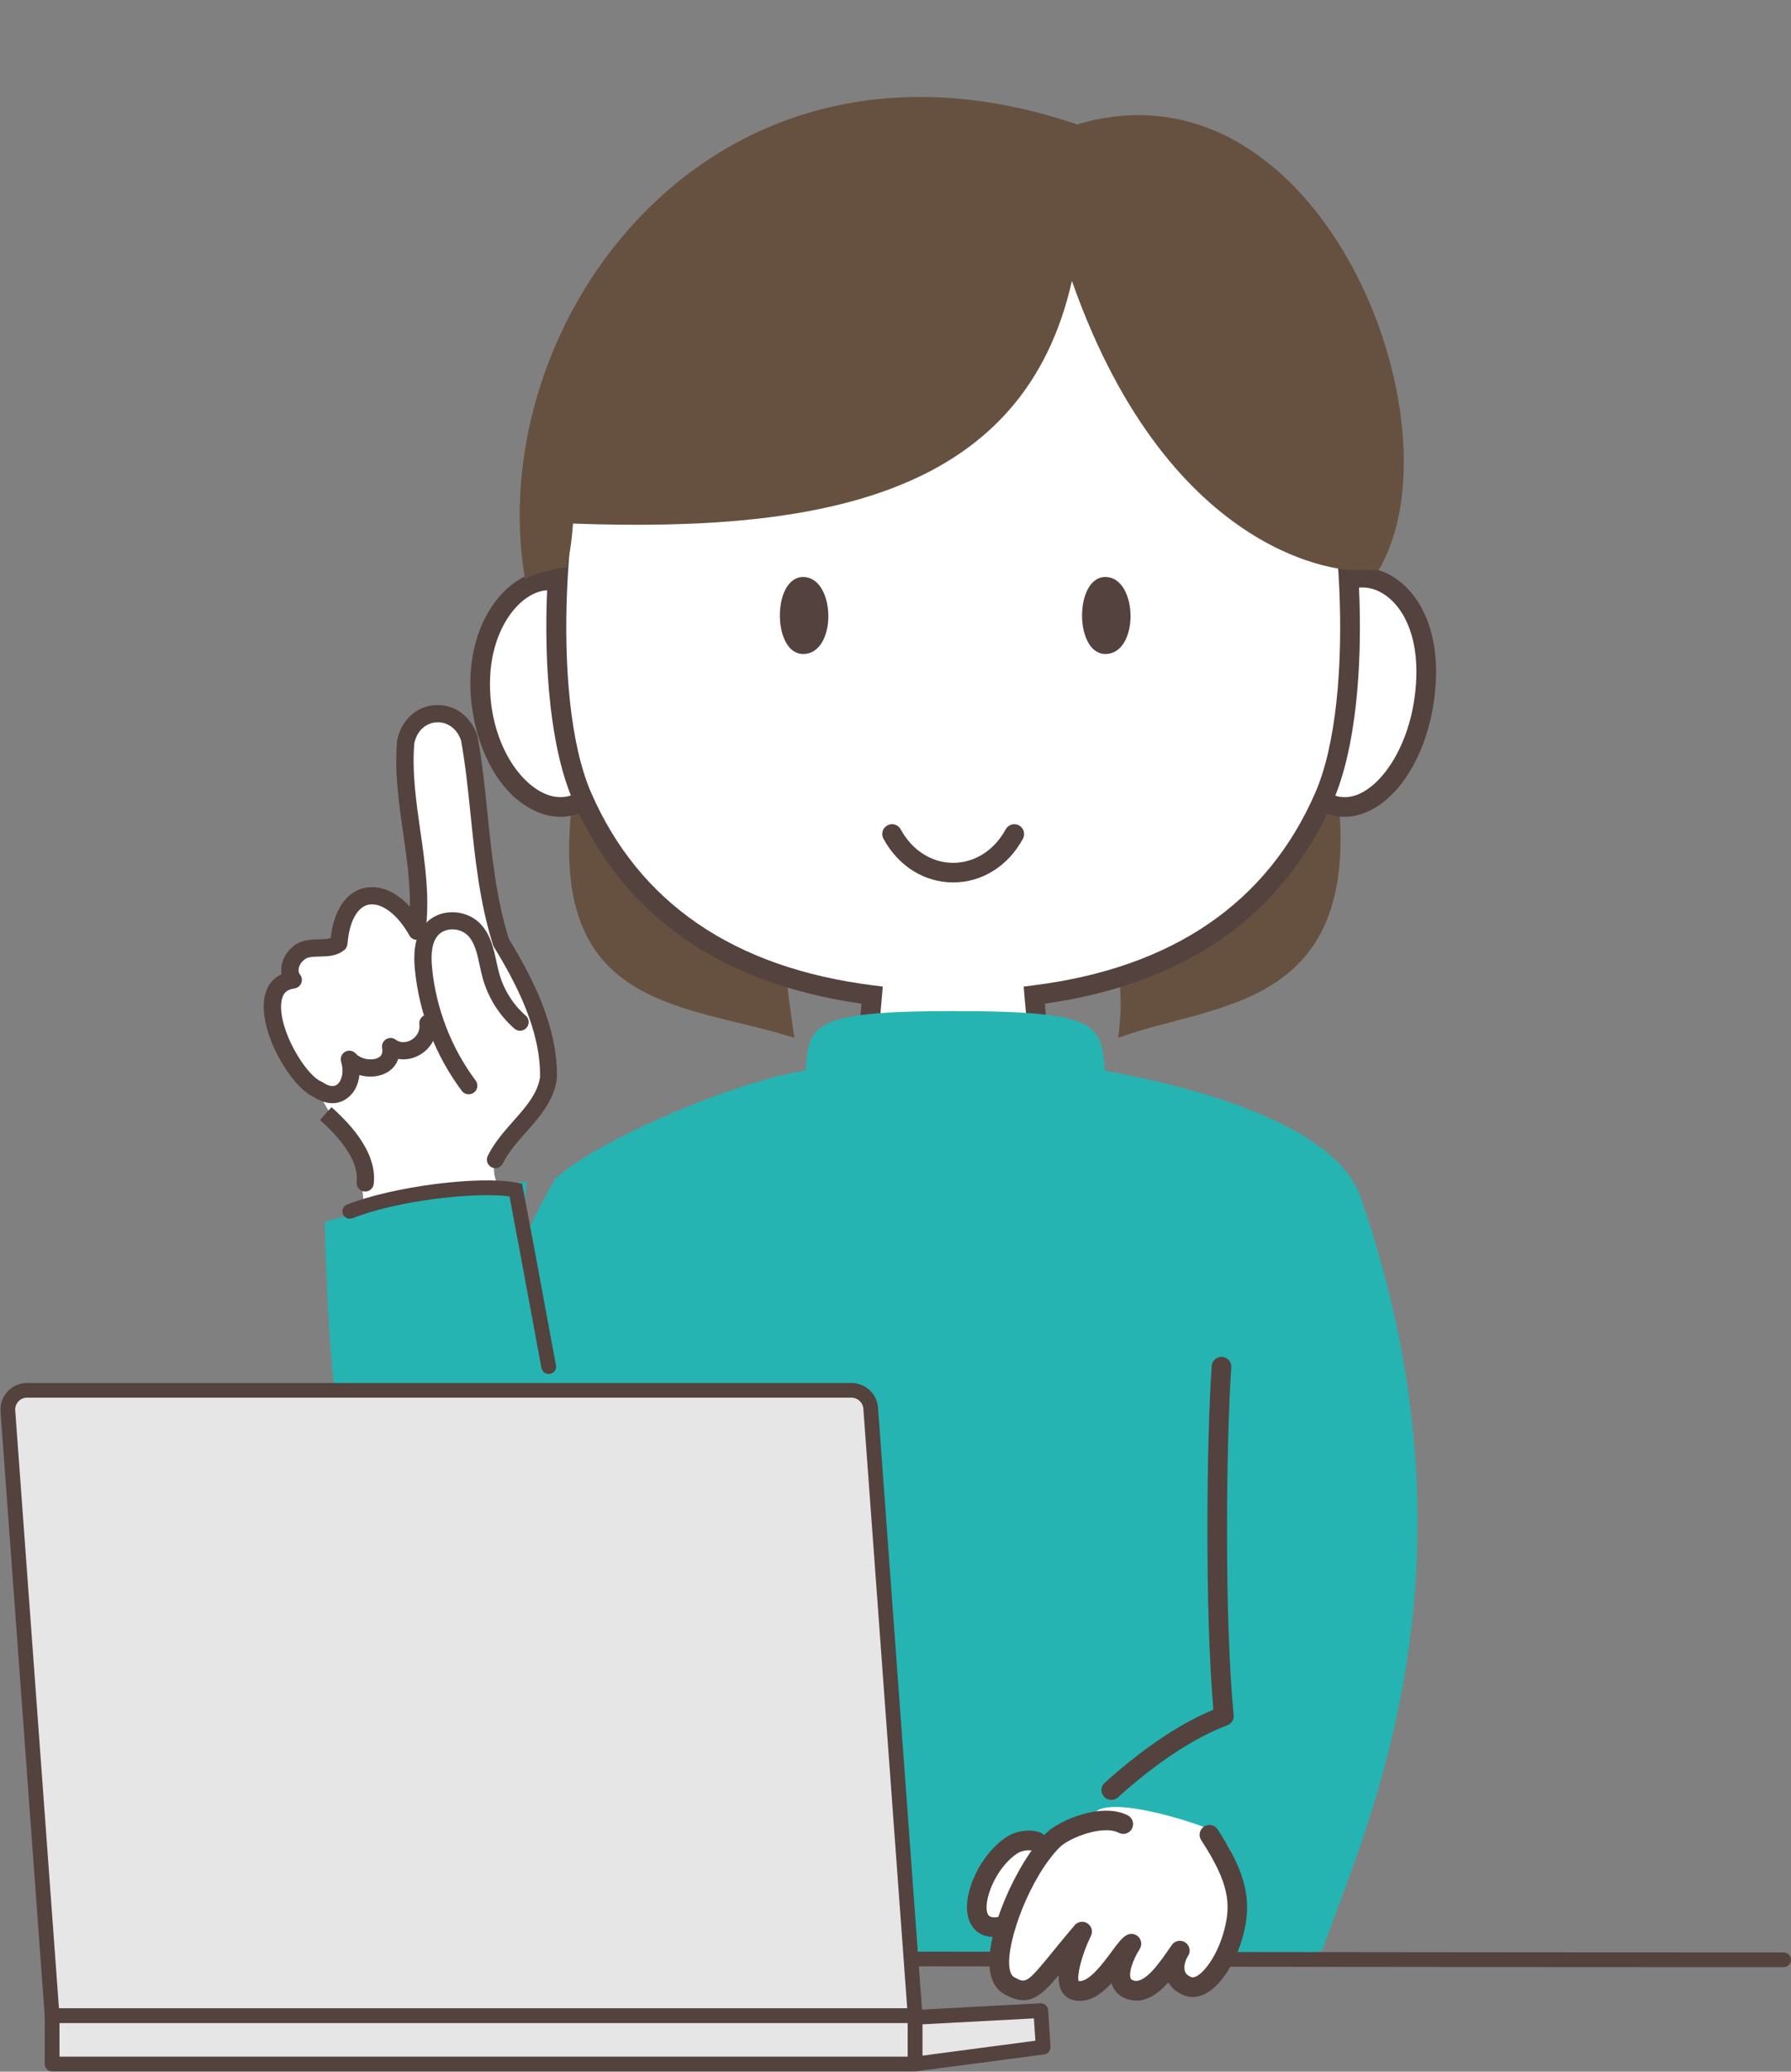 <?xml version="1.0" encoding="UTF-8" standalone="no"?><svg xmlns="http://www.w3.org/2000/svg" xmlns:xlink="http://www.w3.org/1999/xlink" fill="#000000" height="421.9" preserveAspectRatio="xMidYMid meet" version="1" viewBox="67.5 27.8 364.9 421.9" width="364.9" zoomAndPan="magnify"><rect x="67.5" y="27.8" width="364.9" height="421.9" fill="#808080" stroke="none"/><g id="change1_1"><path d="m184.76,186.52c-7.84,47.24,21.22,45.26,44.58,52.63-1.37-9.43-1.57-11.36-2.53-22.04-19.39-15.63-33.92-24.78-42.05-30.59Z" fill="#665140"/></g><g id="change1_2"><path d="m339.7,186.52c6.71,47.24-24.37,45.26-44.37,52.63,1.17-9.43-.21-8.77.62-19.45,16.6-15.63,36.8-27.37,43.76-33.18Z" fill="#665140"/></g><g id="change2_1"><path d="m336.78,152.14c4.13-12.4,22.04-7.47,21.29,13.75-.71,19.93-15.16,33.7-24.3,21.89-2.12-2.75-3.34-16.56,3.01-35.63Z" fill="#ffffff"/></g><g id="change3_1"><path d="m341.46,194.15c-3.44,0-6.66-1.76-9.28-5.16-2.87-3.71-3.52-18.8,2.7-37.49,1.93-5.79,6.71-8.89,12.19-7.9,6.6,1.19,13.48,8.69,12.99,22.35-.48,13.34-6.88,24.96-15.23,27.65-1.14.37-2.27.55-3.37.55Zm3.67-46.72c-2.92,0-5.33,1.96-6.46,5.34h0c-6.23,18.7-4.9,31.74-3.33,33.78,2.42,3.14,5.2,4.23,8.26,3.25,5.77-1.85,12-11.33,12.46-23.98.4-11.28-4.75-17.37-9.7-18.27-.42-.08-.83-.11-1.23-.11Z" fill="#54423e"/></g><g id="change2_2"><path d="m186.63,152.14c-4.13-12.4-20.62-5.1-21.29,13.75-.7,19.93,15.16,33.7,24.3,21.89,2.12-2.75,3.34-16.56-3.01-35.63Z" fill="#ffffff"/></g><g id="change3_2"><path d="m181.7,194.15c-1.32,0-2.67-.24-4.02-.73-9.82-3.55-14.71-16.87-14.33-27.6.45-12.81,7.81-20.75,14.51-21.71,4.84-.7,8.92,2.14,10.67,7.4h0c6.22,18.69,5.56,33.78,2.7,37.49-2.61,3.38-5.95,5.15-9.52,5.15Zm-2.41-46.15c-.28,0-.57.02-.86.06-5.16.74-10.72,7.64-11.08,17.89-.42,12.04,5.61,21.5,11.69,23.7,3.39,1.22,6.51.15,9.02-3.1,1.58-2.04,2.9-15.08-3.33-33.78-1.03-3.11-2.95-4.77-5.44-4.77Z" fill="#54423e"/></g><g id="change2_3"><path d="m334.39,104.44c-14.21-33.94-42.64-48.45-72.68-48.34-30.04-.11-58.48,14.39-72.68,48.34-8.43,20.13-11.94,64.92-2.91,85.62,12.57,28.83,37.87,37.75,59.08,40.4l-2.48,28.31h37.99l-2.48-28.31c21.21-2.65,46.51-11.58,59.08-40.4,9.03-20.7,5.51-65.49-2.91-85.62Z" fill="#ffffff"/></g><g id="change3_3"><path d="m282.88,260.78h-42.36l2.5-28.58c-28.81-4.08-48.58-17.98-58.76-41.33-9.07-20.8-5.93-66.09,2.9-87.19,13.19-31.52,40.22-49.56,74.18-49.56.24,0,.48,0,.71,0,33.95,0,60.97,18.05,74.17,49.56h0c8.83,21.11,11.97,66.39,2.9,87.19-10.18,23.35-29.94,37.25-58.75,41.33l2.5,28.58Zm-37.99-4h33.63l-2.46-28.06,1.91-.24c28.35-3.54,47.7-16.74,57.5-39.22,8.48-19.44,5.54-63.83-2.92-84.05h0c-12.54-29.95-38.22-47.11-70.49-47.11h-.68c-32.29,0-57.97,17.15-70.51,47.11-8.46,20.22-11.4,64.61-2.92,84.05,9.8,22.48,29.14,35.67,57.5,39.22l1.91.24-2.46,28.06Z" fill="#54423e"/></g><g id="change3_4"><path d="m261.7,207.51h0c-5.87,0-11.19-3.33-14.21-8.91-.53-.97-.17-2.19.81-2.71.97-.53,2.19-.16,2.71.81,2.31,4.27,6.31,6.82,10.69,6.82,4.38,0,8.38-2.55,10.7-6.82.53-.97,1.74-1.33,2.71-.81.97.53,1.33,1.74.81,2.71-3.03,5.58-8.34,8.91-14.21,8.91Z" fill="#54423e"/></g><g id="change3_5"><path d="m292.69,145.31c6.71,0,7.01,15.68,0,15.68-6.32-.05-6.29-15.68,0-15.68Z" fill="#54423e"/></g><g id="change3_6"><path d="m231.12,145.31c6.71,0,7.01,15.68,0,15.68-6.32-.05-6.29-15.68,0-15.68Z" fill="#54423e"/></g><g id="change1_3"><path d="m348.38,143.9c17.61-29.63-11.86-105.56-61.42-90.76-74.55-25.34-121.58,40.62-112.45,92.82-.36-.75,5.84-2.46,8.44-2.59.48-2.31.95-4.26,1.3-8.94,51.92,1.9,91.95-6.34,101.64-49.42,20.42,58.02,56.76,58.86,56.76,58.86l5.73.03Z" fill="#665140"/></g><g id="change4_1"><path d="m262.11,233.72c29.44,0,29.73,2.74,30.5,12.12,37.51,6.94,49.3,17.71,52.07,25.68,26.48,76.28.62,129.18-7.77,153.48-.79,2.28-184.19,1.74-184.19,1.74,0,0-4.58-104.82,27.99-158.95,8.98-8.11,37.15-19.96,50.91-21.96.77-9.39,1.05-12.12,30.5-12.12Z" fill="#25b4b2"/></g><g id="change2_4"><path d="m141.55,274.03c.21-10-5.25-16.28-9.14-23.6-5.75-3.02-14.79-21.77-5.15-23.08-1.26-1.49-.63-3.99.87-5.21,2.25-2.32,6.2-.36,8.43-2.23,1.05-12.59,10.41-12.36,15.9-2.44,1.75-12.75-3.42-25.88-2.26-38.62,1.56-7.21,10.56-7.72,12.94-.71,2.49,13.73,2.16,27.85,6.49,41.61,5,8.18,9.85,17.74,9.65,27.59-.97,6.7-7.87,10.59-11.1,17.32-.22,1.77.16,3.61,1.07,5.13" fill="#ffffff"/></g><g id="change3_7"><path d="m168.45,265.71c-.26,0-.52-.06-.77-.18-.87-.43-1.23-1.47-.8-2.34,1.32-2.68,3.29-4.91,5.2-7.07,2.53-2.85,4.92-5.55,5.45-8.94.15-9.65-4.94-19.24-9.4-26.53-.07-.12-.13-.25-.18-.39-2.74-8.72-3.66-17.62-4.54-26.23-.52-5.1-1.06-10.37-1.98-15.46-1.02-2.86-3.24-3.77-4.99-3.67-1.75.1-3.84,1.26-4.52,4.21-.51,5.84.37,11.98,1.22,17.91.98,6.77,1.98,13.77,1.03,20.68-.1.75-.67,1.34-1.41,1.48-.74.14-1.49-.21-1.85-.87-2.39-4.3-5.75-6.82-8.35-6.26-2.3.49-3.9,3.48-4.27,8-.04.47-.26.9-.62,1.2-1.53,1.28-3.4,1.32-5.04,1.35-1.6.03-2.62.1-3.25.76-.05.05-.1.09-.15.14-.48.39-.83,1.06-.89,1.71-.03.3,0,.71.25,1.02.41.49.53,1.16.3,1.76-.23.6-.76,1.02-1.4,1.11-1.66.23-2.46,1.07-2.67,2.81-.68,5.53,4.98,14.89,8.18,16.17.12.05.23.11.33.18.81.55,1.96,1.07,2.85.41.89-.66,1.48-2.5.82-4.62-.24-.78.09-1.63.8-2.04.71-.41,1.61-.27,2.16.33,1.13,1.24,3.33,1.5,4.54.9.51-.25,1.08-.71.85-2.01-.12-.7.2-1.41.8-1.78.61-.38,1.38-.35,1.95.07,1.38,1.01,2.83.29,3.23.05.91-.54,1.81-1.66,1.61-3.16-.13-.96.54-1.84,1.5-1.97.96-.13,1.84.54,1.97,1.5.35,2.63-.94,5.23-3.29,6.63-1.42.85-3,1.14-4.49.88-.41,1.27-1.3,2.29-2.6,2.93-1.59.78-3.54.87-5.3.35-.2,1.96-1.06,3.68-2.49,4.73-1.92,1.42-4.37,1.33-6.76-.23-4.79-2.13-11.02-12.92-10.17-19.77.31-2.53,1.55-4.34,3.55-5.25-.07-.43-.08-.88-.04-1.33.14-1.55.92-3.05,2.08-4.04,1.68-1.67,3.86-1.71,5.62-1.75.92-.02,1.74-.04,2.34-.25.68-5.71,3.18-9.42,6.93-10.22,3.1-.66,6.41.77,9.23,3.86.07-4.95-.66-10.02-1.37-14.97-.89-6.17-1.81-12.55-1.24-18.84,0-.07.02-.14.03-.21.88-4.07,3.93-6.85,7.76-7.06,3.86-.22,7.2,2.2,8.54,6.16.03.08.05.17.06.25.96,5.27,1.51,10.65,2.04,15.86.86,8.37,1.74,17.02,4.33,25.33,4.7,7.7,10.01,17.84,9.8,28.35,0,.07,0,.15-.02.22-.65,4.47-3.53,7.72-6.31,10.86-1.84,2.07-3.57,4.03-4.68,6.29-.3.62-.93.98-1.57.98Z" fill="#54423e"/></g><g id="change3_8"><path d="m162.99,250.66c-.53,0-1.06-.24-1.4-.7-5.29-7.03-8.68-15.77-9.55-24.6-.26-2.68-.35-6.57,2-9.31,1.3-1.52,3.27-2.42,5.41-2.47,2.26-.06,4.45.81,5.95,2.39,2.05,2.16,2.65,4.96,3.24,7.66.19.86.36,1.67.58,2.45.92,3.3,2.84,6.34,5.39,8.56.73.63.81,1.74.17,2.47-.63.73-1.74.81-2.47.17-3.06-2.66-5.36-6.3-6.46-10.26-.25-.88-.44-1.78-.63-2.66-.5-2.34-.98-4.55-2.35-5.99-.8-.85-2.07-1.33-3.32-1.3-1.15.03-2.19.49-2.84,1.25-1.12,1.31-1.5,3.44-1.17,6.69.81,8.2,3.96,16.32,8.87,22.84.58.77.43,1.87-.35,2.45-.32.24-.68.35-1.05.35Z" fill="#54423e"/></g><g id="change3_9"><path d="m141.91,270.46c-.07,0-.14,0-.21-.01-.96-.11-1.64-.98-1.53-1.94.42-3.53-2.09-7.77-7.46-12.62l2.32-2.62-1.17,1.3,1.19-1.28c2.33,2.11,9.44,8.51,8.59,15.63-.11.89-.86,1.54-1.74,1.54Z" fill="#54423e"/></g><g id="change4_2"><path d="m174.79,268.49c-11.24.5-29.19,4.83-41.12,8.14,1.29,60.44,10.49,84.81,29.12,129.28l12-137.42Z" fill="#25b4b2"/></g><g id="change3_10"><path d="m179.29,307.62c-.71,0-1.33-.5-1.47-1.22-.61-3.18-1.25-6.67-2.02-10.86-1.13-6.13-2.52-13.71-4.5-24.09-7.09-.94-22.8.83-32,4.45-.77.3-1.64-.08-1.94-.85-.3-.77.08-1.64.85-1.94,9.44-3.71,26.93-5.95,34.66-4.44l1,.19.19,1c2.08,10.92,3.53,18.8,4.7,25.14.77,4.18,1.41,7.66,2.02,10.84.16.81-.38,1.6-1.19,1.75-.09.02-.19.03-.28.03Z" fill="#54423e"/></g><g id="change3_11"><path d="m430.9,428.42c-57.5,0-151.74-.13-227.46-.23-53.2-.07-99.14-.13-118.77-.13-.83,0-1.5-.67-1.5-1.5s.67-1.5,1.5-1.5c19.62,0,65.57.06,118.77.13,75.72.1,169.96.23,227.46.23.83,0,1.5.67,1.5,1.5s-.67,1.5-1.5,1.5Z" fill="#54423e"/></g><g id="change2_5"><path d="m290.85,396.66c-.54,2.17-8.13,3.77-9.35,6.42-1.62,1.69-5.06-.94-7.33-.37-6.59,2.02-12.71,23.61-2.67,17.07,1.39-.42,1.72,1.1,1.39,2.25-3.66,16.05,7.25,12.7,13.52,2.84-4.14,9.97,5.91,8.58,10.03,1.62,1.13,2.32,1.46,7.63,3.71,6.58,3.53-1.65,4.32-3.04,11.04-1.14,3.85,1.09,14.67-24.35,3.39-31.25-2.1-1.29-19.81-7.07-23.73-4Z" fill="#ffffff"/></g><g id="change3_12"><path d="m287.5,435.29c-.43,0-.87-.05-1.32-.16-1.11-.26-2-.99-2.5-2.04-.4-.85-.53-1.9-.47-3.04-3.93,4.69-6.32,6.54-11.09,3.87-1.12-.62-2.53-1.97-2.93-4.85-1.04-7.47,5.52-22.04,11.36-27.87,2.79-2.78,11.46-6.39,16.72-3.7.98.5,1.37,1.71.87,2.69-.5.98-1.7,1.37-2.69.87-3.23-1.66-10.07.97-12.06,2.96-5.93,5.93-10.95,19.25-10.22,24.5.14,1,.45,1.65.92,1.91,2.39,1.34,2.54,1.42,7.86-5.12,1.27-1.56,2.71-3.33,4.5-5.43.65-.76,1.77-.93,2.61-.38.84.55,1.15,1.64.71,2.54-2.09,4.33-2.85,8.21-2.51,9.21,2.09.28,4.95-3.6,6.68-5.94,1.41-1.91,2.19-2.93,3.13-3.43.8-.43,1.79-.27,2.41.4.62.67.71,1.67.23,2.43-1.47,2.33-2.27,4.89-1.86,5.96.05.13.13.33.64.48,2.35.65,5.34-3.72,7.74-7.23t0,0c.62-.91,1.87-1.15,2.78-.52.91.62,1.15,1.87.52,2.78h0c-.45.66-.94,2.04-.62,3.05.11.35.37.86,1.35,1.23.09.04.38.14,1-.18,1.79-.92,4.39-4.54,5.67-9.43,1.38-5.25,1.04-9.52-4.7-18.3-.6-.92-.34-2.16.58-2.77.93-.61,2.17-.34,2.77.58,5.72,8.76,7.09,14.39,5.22,21.5-1.45,5.53-4.55,10.34-7.71,11.97-1.44.74-2.91.87-4.25.37-1.75-.66-2.73-1.71-3.29-2.7-2.33,2.61-4.97,4.38-8.13,3.5-2.03-.56-2.92-1.88-3.31-2.89-.05-.14-.1-.29-.15-.43-1.85,2-4,3.61-6.46,3.61Z" fill="#54423e"/></g><g id="change3_13"><path d="m270.03,422.28c-3.07,0-4.39-1.9-4.87-2.9-2.21-4.58,1.55-13.52,7.3-17.4,2.02-1.36,4.9-1.76,7.01-.97,1.03.39,1.56,1.54,1.17,2.58-.39,1.03-1.54,1.55-2.58,1.17-.79-.3-2.33-.15-3.36.54-4.54,3.06-7.05,10.03-5.93,12.35.35.73,1.4.83,3.1.3,1.05-.33,2.18.25,2.51,1.31.33,1.05-.25,2.18-1.31,2.51-1.17.37-2.17.52-3.04.52Z" fill="#54423e"/></g><g id="change3_14"><path d="m293.91,394.35c-.55,0-1.09-.22-1.49-.66-.74-.82-.67-2.09.15-2.82,7.85-7.04,15.3-12.05,22.15-14.89-1.75-19.63-1.4-54.7-.35-69.99.08-1.1,1.03-1.93,2.13-1.86,1.1.08,1.93,1.03,1.86,2.13-1.06,15.55-1.41,51.73.49,70.83.09.9-.44,1.75-1.29,2.07-6.77,2.55-14.28,7.49-22.31,14.69-.38.34-.86.51-1.33.51Z" fill="#54423e"/></g><g id="change5_1"><path d="m78.12,438.31l-9.01-123.16c-.17-2.27,1.63-4.2,3.9-4.2h167.98c2.05,0,3.75,1.58,3.9,3.63l9.05,123.74H78.12Z" fill="#e6e6e6"/></g><g id="change3_15"><path d="m253.95,439.81H78.12c-.79,0-1.44-.61-1.5-1.39l-9.01-123.16c-.11-1.5.41-2.98,1.43-4.08,1.02-1.1,2.47-1.73,3.97-1.73h167.98c2.82,0,5.19,2.2,5.4,5.02l9.05,123.74c.03.42-.11.83-.4,1.13-.28.31-.68.48-1.1.48Zm-174.44-3h172.83l-8.94-122.13c-.09-1.25-1.15-2.24-2.41-2.24H73.01c-.68,0-1.31.27-1.77.77-.46.5-.69,1.14-.64,1.82l8.91,121.77Z" fill="#54423e"/></g><g id="change5_2"><path d="M78.12 438.31H253.95V448.15H78.12z" fill="#e6e6e6" transform="rotate(180 166.035 443.235)"/></g><g id="change3_16"><path d="m253.95,449.65H78.12c-.83,0-1.5-.67-1.5-1.5v-9.84c0-.83.67-1.5,1.5-1.5h175.83c.83,0,1.5.67,1.5,1.5v9.84c0,.83-.67,1.5-1.5,1.5Zm-174.33-3h172.83v-6.84H79.62v6.84Z" fill="#54423e"/></g><g id="change5_3"><path d="M253.95 438.64L253.95 448.15 280.04 444.71 279.56 437.28 253.95 438.64z" fill="#e6e6e6"/></g><g id="change3_17"><path d="m253.95,449.65c-.36,0-.71-.13-.99-.37-.32-.28-.51-.7-.51-1.13v-9.51c0-.8.62-1.46,1.42-1.5l25.6-1.36c.82-.05,1.52.58,1.58,1.4l.48,7.43c.05.79-.52,1.48-1.3,1.58l-26.08,3.44c-.07,0-.13.01-.2.01Zm1.5-9.59v6.38l23-3.04-.3-4.55-22.7,1.21Z" fill="#54423e"/></g></svg>